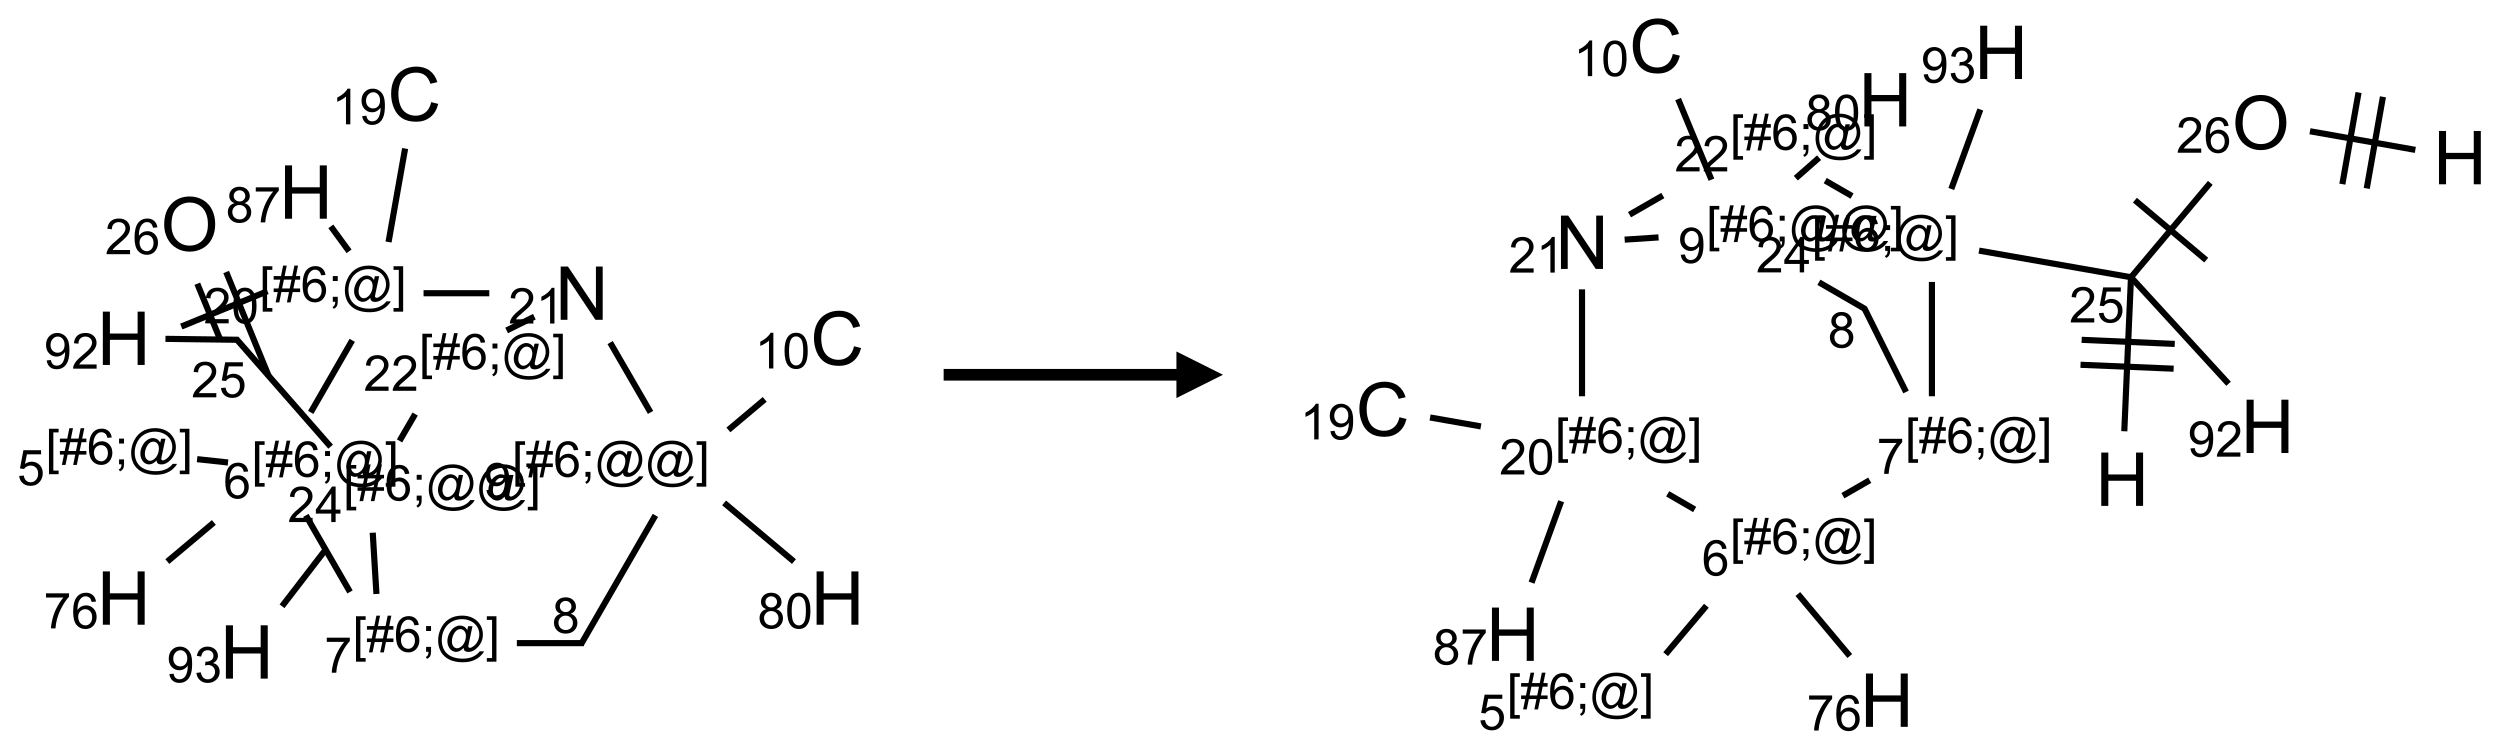 <?xml version="1.0" encoding="UTF-8"?>
<svg xmlns="http://www.w3.org/2000/svg" xmlns:xlink="http://www.w3.org/1999/xlink" width="537" height="161" viewBox="0 0 537 161">
<defs>
<g>
<g id="glyph-0-0">
<path d="M 2 0 L 2 -10 L 10 -10 L 10 0 Z M 2.25 -0.25 L 9.75 -0.25 L 9.75 -9.75 L 2.25 -9.75 Z M 2.25 -0.25 "/>
</g>
<g id="glyph-0-1">
<path d="M 1.281 0 L 1.281 -11.453 L 2.797 -11.453 L 2.797 -6.75 L 8.75 -6.75 L 8.75 -11.453 L 10.266 -11.453 L 10.266 0 L 8.75 0 L 8.75 -5.398 L 2.797 -5.398 L 2.797 0 Z M 1.281 0 "/>
</g>
<g id="glyph-0-2">
<path d="M 9.406 -4.016 L 10.922 -3.633 C 10.605 -2.387 10.031 -1.438 9.207 -0.785 C 8.383 -0.133 7.371 0.195 6.18 0.195 C 4.945 0.195 3.941 -0.055 3.168 -0.559 C 2.395 -1.062 1.805 -1.789 1.402 -2.742 C 1 -3.695 0.797 -4.719 0.797 -5.812 C 0.797 -7.004 1.023 -8.047 1.48 -8.934 C 1.938 -9.82 2.586 -10.496 3.426 -10.957 C 4.266 -11.418 5.191 -11.648 6.203 -11.648 C 7.348 -11.648 8.312 -11.355 9.094 -10.773 C 9.875 -10.191 10.418 -9.371 10.727 -8.312 L 9.234 -7.961 C 8.969 -8.793 8.582 -9.402 8.078 -9.781 C 7.574 -10.16 6.938 -10.352 6.172 -10.352 C 5.293 -10.352 4.555 -10.141 3.965 -9.719 C 3.375 -9.297 2.957 -8.73 2.719 -8.02 C 2.48 -7.309 2.359 -6.574 2.359 -5.82 C 2.359 -4.848 2.5 -3.996 2.785 -3.27 C 3.07 -2.543 3.512 -2 4.109 -1.641 C 4.707 -1.281 5.355 -1.102 6.055 -1.102 C 6.902 -1.102 7.621 -1.348 8.211 -1.836 C 8.801 -2.324 9.199 -3.051 9.406 -4.016 Z M 9.406 -4.016 "/>
</g>
<g id="glyph-0-3">
<path d="M 1.219 0 L 1.219 -11.453 L 2.773 -11.453 L 8.789 -2.461 L 8.789 -11.453 L 10.242 -11.453 L 10.242 0 L 8.688 0 L 2.672 -9 L 2.672 0 Z M 1.219 0 "/>
</g>
<g id="glyph-0-4">
<path d="M 0.773 -5.578 C 0.773 -7.48 1.285 -8.969 2.305 -10.043 C 3.324 -11.117 4.645 -11.656 6.258 -11.656 C 7.316 -11.656 8.27 -11.402 9.117 -10.898 C 9.965 -10.395 10.613 -9.688 11.059 -8.785 C 11.504 -7.883 11.727 -6.855 11.727 -5.711 C 11.727 -4.551 11.492 -3.512 11.023 -2.594 C 10.555 -1.676 9.891 -0.984 9.031 -0.512 C 8.172 -0.039 7.246 0.195 6.25 0.195 C 5.172 0.195 4.207 -0.066 3.359 -0.586 C 2.512 -1.105 1.867 -1.816 1.43 -2.719 C 0.992 -3.621 0.773 -4.574 0.773 -5.578 Z M 2.336 -5.555 C 2.336 -4.176 2.707 -3.086 3.449 -2.293 C 4.191 -1.5 5.121 -1.102 6.242 -1.102 C 7.383 -1.102 8.32 -1.504 9.059 -2.305 C 9.797 -3.105 10.164 -4.246 10.164 -5.719 C 10.164 -6.652 10.008 -7.465 9.691 -8.16 C 9.375 -8.855 8.914 -9.395 8.309 -9.777 C 7.703 -10.16 7.02 -10.352 6.266 -10.352 C 5.191 -10.352 4.27 -9.984 3.496 -9.246 C 2.723 -8.508 2.336 -7.277 2.336 -5.555 Z M 2.336 -5.555 "/>
</g>
<g id="glyph-1-0">
<path d="M 1.332 0 L 1.332 -6.668 L 6.668 -6.668 L 6.668 0 Z M 1.5 -0.168 L 6.5 -0.168 L 6.5 -6.5 L 1.5 -6.5 Z M 1.5 -0.168 "/>
</g>
<g id="glyph-1-1">
<path d="M 0.504 -6.637 L 0.504 -7.535 L 5.449 -7.535 L 5.449 -6.809 C 4.961 -6.289 4.48 -5.602 4.004 -4.746 C 3.527 -3.887 3.156 -3.004 2.895 -2.098 C 2.707 -1.461 2.59 -0.762 2.535 0 L 1.574 0 C 1.582 -0.602 1.703 -1.328 1.926 -2.176 C 2.152 -3.027 2.477 -3.848 2.898 -4.637 C 3.32 -5.426 3.77 -6.094 4.246 -6.637 Z M 0.504 -6.637 "/>
</g>
<g id="glyph-1-2">
<path d="M 5.309 -5.766 L 4.375 -5.691 C 4.293 -6.059 4.172 -6.328 4.02 -6.496 C 3.766 -6.762 3.453 -6.895 3.082 -6.895 C 2.785 -6.895 2.523 -6.812 2.297 -6.645 C 2 -6.43 1.77 -6.117 1.598 -5.703 C 1.43 -5.289 1.34 -4.703 1.332 -3.938 C 1.559 -4.281 1.836 -4.535 2.16 -4.703 C 2.488 -4.871 2.828 -4.953 3.188 -4.953 C 3.812 -4.953 4.344 -4.723 4.785 -4.262 C 5.223 -3.801 5.441 -3.207 5.441 -2.48 C 5.441 -2 5.34 -1.555 5.133 -1.145 C 4.926 -0.73 4.641 -0.418 4.281 -0.199 C 3.922 0.02 3.512 0.129 3.051 0.129 C 2.27 0.129 1.633 -0.156 1.141 -0.73 C 0.648 -1.305 0.402 -2.254 0.402 -3.574 C 0.402 -5.051 0.672 -6.121 1.219 -6.793 C 1.695 -7.375 2.336 -7.668 3.141 -7.668 C 3.742 -7.668 4.234 -7.5 4.617 -7.16 C 5 -6.824 5.23 -6.359 5.309 -5.766 Z M 1.48 -2.473 C 1.48 -2.152 1.547 -1.844 1.684 -1.547 C 1.82 -1.25 2.016 -1.027 2.262 -0.871 C 2.508 -0.719 2.766 -0.641 3.035 -0.641 C 3.434 -0.641 3.773 -0.801 4.059 -1.121 C 4.344 -1.441 4.484 -1.875 4.484 -2.422 C 4.484 -2.949 4.344 -3.367 4.062 -3.668 C 3.781 -3.973 3.426 -4.125 3 -4.125 C 2.578 -4.125 2.219 -3.973 1.922 -3.668 C 1.625 -3.363 1.48 -2.969 1.48 -2.473 Z M 1.48 -2.473 "/>
</g>
<g id="glyph-1-3">
<path d="M 0.723 2.121 L 0.723 -7.637 L 2.793 -7.637 L 2.793 -6.859 L 1.66 -6.859 L 1.66 1.344 L 2.793 1.344 L 2.793 2.121 Z M 0.723 2.121 "/>
</g>
<g id="glyph-1-4">
<path d="M 0.535 0.129 L 0.988 -2.09 L 0.109 -2.09 L 0.109 -2.863 L 1.145 -2.863 L 1.531 -4.754 L 0.109 -4.754 L 0.109 -5.531 L 1.688 -5.531 L 2.141 -7.766 L 2.922 -7.766 L 2.469 -5.531 L 4.109 -5.531 L 4.562 -7.766 L 5.348 -7.766 L 4.895 -5.531 L 5.797 -5.531 L 5.797 -4.754 L 4.738 -4.754 L 4.348 -2.863 L 5.797 -2.863 L 5.797 -2.09 L 4.191 -2.09 L 3.738 0.129 L 2.957 0.129 L 3.406 -2.09 L 1.77 -2.09 L 1.316 0.129 Z M 1.926 -2.863 L 3.562 -2.863 L 3.953 -4.754 L 2.312 -4.754 Z M 1.926 -2.863 "/>
</g>
<g id="glyph-1-5">
<path d="M 0.949 -4.465 L 0.949 -5.531 L 2.016 -5.531 L 2.016 -4.465 Z M 0.949 0 L 0.949 -1.066 L 2.016 -1.066 L 2.016 0 C 2.016 0.391 1.945 0.711 1.809 0.949 C 1.668 1.191 1.449 1.379 1.145 1.512 L 0.887 1.109 C 1.082 1.023 1.23 0.895 1.324 0.727 C 1.418 0.559 1.469 0.316 1.48 0 Z M 0.949 0 "/>
</g>
<g id="glyph-1-6">
<path d="M 6.047 -0.848 C 5.82 -0.59 5.57 -0.379 5.289 -0.223 C 5.008 -0.062 4.73 0.016 4.449 0.016 C 4.141 0.016 3.84 -0.074 3.547 -0.254 C 3.254 -0.434 3.02 -0.715 2.836 -1.09 C 2.652 -1.465 2.562 -1.875 2.562 -2.324 C 2.562 -2.875 2.703 -3.43 2.988 -3.98 C 3.27 -4.535 3.621 -4.953 4.043 -5.23 C 4.461 -5.508 4.871 -5.645 5.266 -5.645 C 5.566 -5.645 5.855 -5.566 6.129 -5.41 C 6.402 -5.25 6.641 -5.012 6.84 -4.688 L 7.016 -5.496 L 7.949 -5.496 L 7.199 -2 C 7.094 -1.516 7.043 -1.246 7.043 -1.191 C 7.043 -1.098 7.078 -1.02 7.148 -0.949 C 7.219 -0.883 7.305 -0.848 7.406 -0.848 C 7.59 -0.848 7.832 -0.953 8.129 -1.168 C 8.527 -1.445 8.84 -1.816 9.07 -2.285 C 9.301 -2.75 9.418 -3.234 9.418 -3.73 C 9.418 -4.309 9.27 -4.852 8.973 -5.355 C 8.676 -5.859 8.23 -6.262 7.645 -6.562 C 7.055 -6.863 6.406 -7.016 5.691 -7.016 C 4.879 -7.016 4.137 -6.824 3.465 -6.445 C 2.793 -6.066 2.273 -5.52 1.902 -4.809 C 1.535 -4.098 1.348 -3.34 1.348 -2.527 C 1.348 -1.676 1.535 -0.941 1.902 -0.328 C 2.273 0.285 2.809 0.742 3.508 1.035 C 4.207 1.328 4.984 1.473 5.832 1.473 C 6.742 1.473 7.504 1.32 8.121 1.016 C 8.734 0.711 9.195 0.34 9.5 -0.098 L 10.441 -0.098 C 10.266 0.266 9.961 0.637 9.531 1.016 C 9.102 1.395 8.59 1.695 7.996 1.914 C 7.402 2.133 6.688 2.246 5.848 2.246 C 5.078 2.246 4.367 2.145 3.715 1.949 C 3.066 1.75 2.512 1.453 2.051 1.055 C 1.594 0.656 1.25 0.199 1.016 -0.316 C 0.723 -0.973 0.578 -1.684 0.578 -2.441 C 0.578 -3.289 0.75 -4.098 1.098 -4.863 C 1.523 -5.805 2.125 -6.527 2.902 -7.027 C 3.684 -7.527 4.629 -7.777 5.738 -7.777 C 6.602 -7.777 7.375 -7.602 8.059 -7.246 C 8.746 -6.895 9.285 -6.371 9.684 -5.672 C 10.02 -5.07 10.188 -4.418 10.188 -3.715 C 10.188 -2.707 9.832 -1.812 9.125 -1.031 C 8.492 -0.328 7.801 0.02 7.051 0.02 C 6.812 0.02 6.617 -0.016 6.473 -0.09 C 6.324 -0.16 6.215 -0.266 6.145 -0.402 C 6.102 -0.488 6.066 -0.637 6.047 -0.848 Z M 3.527 -2.262 C 3.527 -1.785 3.641 -1.414 3.863 -1.152 C 4.09 -0.887 4.348 -0.754 4.641 -0.754 C 4.836 -0.754 5.039 -0.812 5.254 -0.93 C 5.469 -1.047 5.676 -1.219 5.871 -1.449 C 6.066 -1.676 6.23 -1.969 6.355 -2.32 C 6.48 -2.672 6.543 -3.027 6.543 -3.379 C 6.543 -3.852 6.426 -4.219 6.191 -4.48 C 5.957 -4.738 5.672 -4.871 5.332 -4.871 C 5.109 -4.871 4.902 -4.812 4.707 -4.699 C 4.512 -4.586 4.32 -4.406 4.137 -4.156 C 3.953 -3.906 3.805 -3.602 3.691 -3.246 C 3.582 -2.887 3.527 -2.559 3.527 -2.262 Z M 3.527 -2.262 "/>
</g>
<g id="glyph-1-7">
<path d="M 2.27 2.121 L 0.203 2.121 L 0.203 1.344 L 1.332 1.344 L 1.332 -6.859 L 0.203 -6.859 L 0.203 -7.637 L 2.27 -7.637 Z M 2.27 2.121 "/>
</g>
<g id="glyph-1-8">
<path d="M 0.441 -2 L 1.426 -2.082 C 1.5 -1.605 1.668 -1.242 1.934 -1.004 C 2.199 -0.762 2.52 -0.641 2.895 -0.641 C 3.348 -0.641 3.73 -0.812 4.043 -1.152 C 4.355 -1.492 4.512 -1.941 4.512 -2.504 C 4.512 -3.039 4.359 -3.461 4.059 -3.77 C 3.758 -4.078 3.367 -4.234 2.879 -4.234 C 2.578 -4.234 2.305 -4.164 2.062 -4.027 C 1.82 -3.891 1.629 -3.715 1.488 -3.496 L 0.609 -3.609 L 1.348 -7.531 L 5.145 -7.531 L 5.145 -6.637 L 2.098 -6.637 L 1.688 -4.582 C 2.145 -4.902 2.625 -5.062 3.129 -5.062 C 3.797 -5.062 4.359 -4.832 4.816 -4.371 C 5.277 -3.91 5.504 -3.312 5.504 -2.59 C 5.504 -1.898 5.305 -1.301 4.902 -0.797 C 4.41 -0.18 3.742 0.129 2.895 0.129 C 2.199 0.129 1.633 -0.062 1.195 -0.453 C 0.758 -0.844 0.504 -1.359 0.441 -2 Z M 0.441 -2 "/>
</g>
<g id="glyph-1-9">
<path d="M 1.887 -4.141 C 1.496 -4.281 1.207 -4.484 1.02 -4.75 C 0.832 -5.016 0.738 -5.328 0.738 -5.699 C 0.738 -6.254 0.938 -6.719 1.34 -7.098 C 1.738 -7.477 2.27 -7.668 2.934 -7.668 C 3.598 -7.668 4.137 -7.473 4.543 -7.086 C 4.949 -6.699 5.152 -6.227 5.152 -5.672 C 5.152 -5.316 5.059 -5.008 4.871 -4.746 C 4.688 -4.484 4.406 -4.281 4.027 -4.141 C 4.496 -3.988 4.852 -3.742 5.098 -3.402 C 5.34 -3.062 5.465 -2.656 5.465 -2.184 C 5.465 -1.531 5.234 -0.98 4.77 -0.535 C 4.309 -0.09 3.703 0.129 2.949 0.129 C 2.195 0.129 1.586 -0.094 1.125 -0.539 C 0.664 -0.984 0.434 -1.543 0.434 -2.207 C 0.434 -2.703 0.559 -3.121 0.809 -3.457 C 1.062 -3.793 1.422 -4.02 1.887 -4.141 Z M 1.699 -5.73 C 1.699 -5.367 1.812 -5.074 2.047 -4.844 C 2.281 -4.613 2.582 -4.5 2.953 -4.5 C 3.312 -4.5 3.609 -4.613 3.84 -4.84 C 4.07 -5.066 4.188 -5.348 4.188 -5.676 C 4.188 -6.02 4.07 -6.309 3.832 -6.543 C 3.594 -6.777 3.297 -6.895 2.941 -6.895 C 2.586 -6.895 2.289 -6.781 2.051 -6.551 C 1.816 -6.324 1.699 -6.047 1.699 -5.73 Z M 1.395 -2.203 C 1.395 -1.938 1.461 -1.676 1.586 -1.426 C 1.711 -1.176 1.902 -0.984 2.152 -0.848 C 2.402 -0.711 2.672 -0.641 2.957 -0.641 C 3.406 -0.641 3.777 -0.785 4.066 -1.074 C 4.359 -1.363 4.504 -1.727 4.504 -2.172 C 4.504 -2.625 4.355 -2.996 4.055 -3.293 C 3.754 -3.586 3.379 -3.734 2.926 -3.734 C 2.484 -3.734 2.121 -3.59 1.832 -3.297 C 1.543 -3.004 1.395 -2.641 1.395 -2.203 Z M 1.395 -2.203 "/>
</g>
<g id="glyph-1-10">
<path d="M 0.582 -1.766 L 1.484 -1.848 C 1.562 -1.426 1.707 -1.117 1.922 -0.926 C 2.137 -0.734 2.414 -0.641 2.75 -0.641 C 3.039 -0.641 3.289 -0.707 3.508 -0.84 C 3.727 -0.973 3.902 -1.148 4.043 -1.367 C 4.18 -1.586 4.297 -1.887 4.391 -2.262 C 4.484 -2.637 4.531 -3.016 4.531 -3.406 C 4.531 -3.449 4.531 -3.512 4.527 -3.594 C 4.34 -3.297 4.082 -3.055 3.758 -2.867 C 3.434 -2.68 3.082 -2.59 2.703 -2.59 C 2.07 -2.59 1.535 -2.816 1.098 -3.277 C 0.66 -3.734 0.441 -4.34 0.441 -5.09 C 0.441 -5.863 0.672 -6.484 1.129 -6.957 C 1.586 -7.43 2.156 -7.668 2.844 -7.668 C 3.34 -7.668 3.793 -7.531 4.207 -7.266 C 4.617 -7 4.93 -6.617 5.145 -6.121 C 5.355 -5.629 5.465 -4.91 5.465 -3.973 C 5.465 -2.996 5.359 -2.223 5.145 -1.645 C 4.934 -1.066 4.617 -0.625 4.199 -0.324 C 3.781 -0.02 3.293 0.129 2.73 0.129 C 2.133 0.129 1.645 -0.035 1.266 -0.367 C 0.887 -0.699 0.66 -1.164 0.582 -1.766 Z M 4.422 -5.137 C 4.422 -5.676 4.277 -6.102 3.992 -6.418 C 3.707 -6.734 3.359 -6.891 2.957 -6.891 C 2.543 -6.891 2.18 -6.719 1.871 -6.379 C 1.562 -6.039 1.406 -5.598 1.406 -5.059 C 1.406 -4.57 1.555 -4.176 1.848 -3.871 C 2.141 -3.566 2.5 -3.418 2.934 -3.418 C 3.367 -3.418 3.723 -3.57 4.004 -3.871 C 4.281 -4.176 4.422 -4.598 4.422 -5.137 Z M 4.422 -5.137 "/>
</g>
<g id="glyph-1-11">
<path d="M 0.441 -3.766 C 0.441 -4.668 0.535 -5.395 0.723 -5.945 C 0.906 -6.496 1.184 -6.922 1.551 -7.219 C 1.918 -7.516 2.375 -7.668 2.934 -7.668 C 3.344 -7.668 3.703 -7.586 4.012 -7.418 C 4.32 -7.254 4.574 -7.016 4.777 -6.707 C 4.977 -6.395 5.137 -6.016 5.25 -5.57 C 5.363 -5.125 5.422 -4.523 5.422 -3.766 C 5.422 -2.871 5.328 -2.148 5.145 -1.598 C 4.961 -1.047 4.688 -0.621 4.32 -0.32 C 3.953 -0.02 3.492 0.129 2.934 0.129 C 2.195 0.129 1.617 -0.133 1.199 -0.66 C 0.695 -1.297 0.441 -2.332 0.441 -3.766 Z M 1.406 -3.766 C 1.406 -2.512 1.555 -1.68 1.848 -1.262 C 2.141 -0.848 2.5 -0.641 2.934 -0.641 C 3.363 -0.641 3.727 -0.848 4.02 -1.266 C 4.312 -1.684 4.457 -2.516 4.457 -3.766 C 4.457 -5.023 4.312 -5.859 4.02 -6.27 C 3.727 -6.684 3.359 -6.891 2.922 -6.891 C 2.492 -6.891 2.148 -6.707 1.891 -6.344 C 1.566 -5.879 1.406 -5.02 1.406 -3.766 Z M 1.406 -3.766 "/>
</g>
<g id="glyph-1-12">
<path d="M 3.973 0 L 3.035 0 L 3.035 -5.973 C 2.809 -5.758 2.516 -5.543 2.148 -5.328 C 1.781 -5.113 1.453 -4.953 1.16 -4.844 L 1.16 -5.75 C 1.684 -5.996 2.145 -6.297 2.535 -6.645 C 2.93 -6.996 3.207 -7.336 3.371 -7.668 L 3.973 -7.668 Z M 3.973 0 "/>
</g>
<g id="glyph-1-13">
<path d="M 5.371 -0.902 L 5.371 0 L 0.324 0 C 0.316 -0.227 0.352 -0.441 0.434 -0.652 C 0.562 -0.996 0.766 -1.332 1.051 -1.668 C 1.332 -2 1.742 -2.387 2.277 -2.824 C 3.105 -3.504 3.668 -4.043 3.957 -4.441 C 4.25 -4.84 4.395 -5.215 4.395 -5.566 C 4.395 -5.938 4.262 -6.254 3.996 -6.508 C 3.73 -6.762 3.387 -6.891 2.957 -6.891 C 2.508 -6.891 2.145 -6.754 1.875 -6.484 C 1.605 -6.215 1.469 -5.84 1.465 -5.359 L 0.5 -5.457 C 0.566 -6.176 0.812 -6.727 1.246 -7.102 C 1.676 -7.477 2.254 -7.668 2.98 -7.668 C 3.711 -7.668 4.293 -7.465 4.719 -7.059 C 5.145 -6.652 5.359 -6.148 5.359 -5.547 C 5.359 -5.242 5.297 -4.941 5.172 -4.645 C 5.047 -4.352 4.84 -4.039 4.551 -3.715 C 4.262 -3.387 3.777 -2.938 3.105 -2.371 C 2.543 -1.898 2.18 -1.578 2.02 -1.41 C 1.859 -1.242 1.73 -1.07 1.625 -0.902 Z M 5.371 -0.902 "/>
</g>
<g id="glyph-1-14">
<path d="M 3.449 0 L 3.449 -1.828 L 0.137 -1.828 L 0.137 -2.688 L 3.621 -7.637 L 4.387 -7.637 L 4.387 -2.688 L 5.418 -2.688 L 5.418 -1.828 L 4.387 -1.828 L 4.387 0 Z M 3.449 -2.688 L 3.449 -6.129 L 1.059 -2.688 Z M 3.449 -2.688 "/>
</g>
<g id="glyph-1-15">
<path d="M 0.449 -2.016 L 1.387 -2.141 C 1.492 -1.609 1.676 -1.227 1.934 -0.992 C 2.191 -0.758 2.508 -0.641 2.879 -0.641 C 3.32 -0.641 3.695 -0.793 3.996 -1.098 C 4.301 -1.402 4.453 -1.781 4.453 -2.234 C 4.453 -2.664 4.312 -3.02 4.031 -3.301 C 3.75 -3.578 3.391 -3.719 2.957 -3.719 C 2.781 -3.719 2.562 -3.684 2.297 -3.613 L 2.402 -4.438 C 2.465 -4.43 2.516 -4.426 2.551 -4.426 C 2.949 -4.426 3.312 -4.531 3.629 -4.738 C 3.949 -4.949 4.109 -5.27 4.109 -5.703 C 4.109 -6.047 3.992 -6.332 3.762 -6.559 C 3.527 -6.785 3.227 -6.895 2.859 -6.895 C 2.496 -6.895 2.191 -6.781 1.949 -6.551 C 1.707 -6.324 1.547 -5.98 1.48 -5.52 L 0.543 -5.688 C 0.656 -6.316 0.918 -6.805 1.324 -7.148 C 1.73 -7.492 2.234 -7.668 2.84 -7.668 C 3.254 -7.668 3.641 -7.578 3.988 -7.398 C 4.34 -7.219 4.609 -6.977 4.793 -6.668 C 4.98 -6.359 5.074 -6.031 5.074 -5.684 C 5.074 -5.352 4.984 -5.051 4.809 -4.781 C 4.629 -4.512 4.367 -4.297 4.02 -4.137 C 4.473 -4.031 4.824 -3.816 5.074 -3.488 C 5.324 -3.16 5.449 -2.75 5.449 -2.254 C 5.449 -1.59 5.203 -1.023 4.719 -0.559 C 4.234 -0.098 3.617 0.137 2.875 0.137 C 2.203 0.137 1.648 -0.062 1.207 -0.465 C 0.762 -0.863 0.512 -1.379 0.449 -2.016 Z M 0.449 -2.016 "/>
</g>
</g>
</defs>
<path fill="none" stroke-width="0.033" stroke-linecap="butt" stroke-linejoin="miter" stroke="rgb(0%, 0%, 0%)" stroke-opacity="1" stroke-miterlimit="10" d="M 0.234 2.51 L 0.484 2.3 " transform="matrix(40, 0, 0, 40, 26.58, 20.225)"/>
<path fill="none" stroke-width="0.033" stroke-linecap="butt" stroke-linejoin="miter" stroke="rgb(0%, 0%, 0%)" stroke-opacity="1" stroke-miterlimit="10" d="M 0.56 1.978 L 0.394 1.96 " transform="matrix(40, 0, 0, 40, 26.58, 20.225)"/>
<path fill="none" stroke-width="0.033" stroke-linecap="butt" stroke-linejoin="miter" stroke="rgb(0%, 0%, 0%)" stroke-opacity="1" stroke-miterlimit="10" d="M 0.978 2.262 L 1.215 2.673 " transform="matrix(40, 0, 0, 40, 26.58, 20.225)"/>
<path fill="none" stroke-width="0.033" stroke-linecap="butt" stroke-linejoin="miter" stroke="rgb(0%, 0%, 0%)" stroke-opacity="1" stroke-miterlimit="10" d="M 2.111 2.948 L 2.469 2.948 " transform="matrix(40, 0, 0, 40, 26.58, 20.225)"/>
<path fill="none" stroke-width="0.033" stroke-linecap="butt" stroke-linejoin="miter" stroke="rgb(0%, 0%, 0%)" stroke-opacity="1" stroke-miterlimit="10" d="M 2.454 2.957 L 2.855 2.262 " transform="matrix(40, 0, 0, 40, 26.58, 20.225)"/>
<path fill="none" stroke-width="0.033" stroke-linecap="butt" stroke-linejoin="miter" stroke="rgb(0%, 0%, 0%)" stroke-opacity="1" stroke-miterlimit="10" d="M 3.224 2.195 L 3.599 2.51 " transform="matrix(40, 0, 0, 40, 26.58, 20.225)"/>
<path fill="none" stroke-width="0.033" stroke-linecap="butt" stroke-linejoin="miter" stroke="rgb(0%, 0%, 0%)" stroke-opacity="1" stroke-miterlimit="10" d="M 3.247 1.803 L 3.442 1.639 " transform="matrix(40, 0, 0, 40, 26.58, 20.225)"/>
<path fill="none" stroke-width="0.033" stroke-linecap="butt" stroke-linejoin="miter" stroke="rgb(0%, 0%, 0%)" stroke-opacity="1" stroke-miterlimit="10" d="M 2.829 1.709 L 2.612 1.334 " transform="matrix(40, 0, 0, 40, 26.58, 20.225)"/>
<path fill="none" stroke-width="0.033" stroke-linecap="butt" stroke-linejoin="miter" stroke="rgb(0%, 0%, 0%)" stroke-opacity="1" stroke-miterlimit="10" d="M 1.963 1.069 L 1.61 1.069 " transform="matrix(40, 0, 0, 40, 26.58, 20.225)"/>
<path fill="none" stroke-width="0.033" stroke-linecap="butt" stroke-linejoin="miter" stroke="rgb(0%, 0%, 0%)" stroke-opacity="1" stroke-miterlimit="10" d="M 1.227 1.322 L 1.004 1.709 " transform="matrix(40, 0, 0, 40, 26.58, 20.225)"/>
<path fill="none" stroke-width="0.033" stroke-linecap="butt" stroke-linejoin="miter" stroke="rgb(0%, 0%, 0%)" stroke-opacity="1" stroke-miterlimit="10" d="M 1.422 0.794 L 1.511 0.292 " transform="matrix(40, 0, 0, 40, 26.58, 20.225)"/>
<path fill="none" stroke-width="0.033" stroke-linecap="butt" stroke-linejoin="miter" stroke="rgb(0%, 0%, 0%)" stroke-opacity="1" stroke-miterlimit="10" d="M 1.21 0.844 L 1.112 0.71 " transform="matrix(40, 0, 0, 40, 26.58, 20.225)"/>
<path fill="none" stroke-width="0.033" stroke-linecap="butt" stroke-linejoin="miter" stroke="rgb(0%, 0%, 0%)" stroke-opacity="1" stroke-miterlimit="10" d="M 2.205 1.195 L 2.056 1.269 " transform="matrix(40, 0, 0, 40, 26.58, 20.225)"/>
<path fill="none" stroke-width="0.033" stroke-linecap="butt" stroke-linejoin="miter" stroke="rgb(0%, 0%, 0%)" stroke-opacity="1" stroke-miterlimit="10" d="M 1.565 1.718 L 1.481 1.862 " transform="matrix(40, 0, 0, 40, 26.58, 20.225)"/>
<path fill="none" stroke-width="0.033" stroke-linecap="butt" stroke-linejoin="miter" stroke="rgb(0%, 0%, 0%)" stroke-opacity="1" stroke-miterlimit="10" d="M 1.337 2.355 L 1.357 2.684 " transform="matrix(40, 0, 0, 40, 26.58, 20.225)"/>
<path fill="none" stroke-width="0.033" stroke-linecap="butt" stroke-linejoin="miter" stroke="rgb(0%, 0%, 0%)" stroke-opacity="1" stroke-miterlimit="10" d="M 1.111 1.893 L 0.604 1.314 " transform="matrix(40, 0, 0, 40, 26.58, 20.225)"/>
<path fill="none" stroke-width="0.033" stroke-linecap="butt" stroke-linejoin="miter" stroke="rgb(0%, 0%, 0%)" stroke-opacity="1" stroke-miterlimit="10" d="M 0.778 1.513 L 0.55 0.955 " transform="matrix(40, 0, 0, 40, 26.58, 20.225)"/>
<path fill="none" stroke-width="0.033" stroke-linecap="butt" stroke-linejoin="miter" stroke="rgb(0%, 0%, 0%)" stroke-opacity="1" stroke-miterlimit="10" d="M 0.518 1.318 L 0.395 1.018 " transform="matrix(40, 0, 0, 40, 26.58, 20.225)"/>
<path fill="none" stroke-width="0.033" stroke-linecap="butt" stroke-linejoin="miter" stroke="rgb(0%, 0%, 0%)" stroke-opacity="1" stroke-miterlimit="10" d="M 0.772 1.058 L 0.309 1.248 " transform="matrix(40, 0, 0, 40, 26.58, 20.225)"/>
<path fill="none" stroke-width="0.033" stroke-linecap="butt" stroke-linejoin="miter" stroke="rgb(0%, 0%, 0%)" stroke-opacity="1" stroke-miterlimit="10" d="M 0.616 1.319 L 0.224 1.314 " transform="matrix(40, 0, 0, 40, 26.58, 20.225)"/>
<path fill="none" stroke-width="0.033" stroke-linecap="butt" stroke-linejoin="miter" stroke="rgb(0%, 0%, 0%)" stroke-opacity="1" stroke-miterlimit="10" d="M 1.077 2.455 L 0.85 2.75 " transform="matrix(40, 0, 0, 40, 26.58, 20.225)"/>
<g fill="rgb(0%, 0%, 0%)" fill-opacity="1">
<use xlink:href="#glyph-0-1" x="20.809" y="134.191"/>
</g>
<g fill="rgb(0%, 0%, 0%)" fill-opacity="1">
<use xlink:href="#glyph-1-1" x="9.379" y="134.984"/>
<use xlink:href="#glyph-1-2" x="15.311" y="134.984"/>
</g>
<g fill="rgb(0%, 0%, 0%)" fill-opacity="1">
<use xlink:href="#glyph-1-3" x="54.043" y="102.418"/>
<use xlink:href="#glyph-1-4" x="57.007" y="102.418"/>
<use xlink:href="#glyph-1-2" x="62.939" y="102.418"/>
<use xlink:href="#glyph-1-5" x="68.871" y="102.418"/>
<use xlink:href="#glyph-1-6" x="71.835" y="102.418"/>
<use xlink:href="#glyph-1-7" x="82.663" y="102.418"/>
</g>
<g fill="rgb(0%, 0%, 0%)" fill-opacity="1">
<use xlink:href="#glyph-1-2" x="47.992" y="107.043"/>
</g>
<g fill="rgb(0%, 0%, 0%)" fill-opacity="1">
<use xlink:href="#glyph-1-3" x="9.797" y="99.738"/>
<use xlink:href="#glyph-1-4" x="12.76" y="99.738"/>
<use xlink:href="#glyph-1-2" x="18.693" y="99.738"/>
<use xlink:href="#glyph-1-5" x="24.625" y="99.738"/>
<use xlink:href="#glyph-1-6" x="27.589" y="99.738"/>
<use xlink:href="#glyph-1-7" x="38.417" y="99.738"/>
</g>
<g fill="rgb(0%, 0%, 0%)" fill-opacity="1">
<use xlink:href="#glyph-1-8" x="3.68" y="104.234"/>
</g>
<g fill="rgb(0%, 0%, 0%)" fill-opacity="1">
<use xlink:href="#glyph-1-3" x="75.746" y="140.008"/>
<use xlink:href="#glyph-1-4" x="78.71" y="140.008"/>
<use xlink:href="#glyph-1-2" x="84.642" y="140.008"/>
<use xlink:href="#glyph-1-5" x="90.574" y="140.008"/>
<use xlink:href="#glyph-1-6" x="93.538" y="140.008"/>
<use xlink:href="#glyph-1-7" x="104.366" y="140.008"/>
</g>
<g fill="rgb(0%, 0%, 0%)" fill-opacity="1">
<use xlink:href="#glyph-1-1" x="69.691" y="144.508"/>
</g>
<g fill="rgb(0%, 0%, 0%)" fill-opacity="1">
<use xlink:href="#glyph-1-9" x="118.559" y="135.973"/>
</g>
<g fill="rgb(0%, 0%, 0%)" fill-opacity="1">
<use xlink:href="#glyph-1-3" x="109.988" y="102.418"/>
<use xlink:href="#glyph-1-4" x="112.952" y="102.418"/>
<use xlink:href="#glyph-1-2" x="118.884" y="102.418"/>
<use xlink:href="#glyph-1-5" x="124.816" y="102.418"/>
<use xlink:href="#glyph-1-6" x="127.78" y="102.418"/>
<use xlink:href="#glyph-1-6" x="138.608" y="102.418"/>
<use xlink:href="#glyph-1-7" x="149.436" y="102.418"/>
</g>
<g fill="rgb(0%, 0%, 0%)" fill-opacity="1">
<use xlink:href="#glyph-1-10" x="103.914" y="107.043"/>
</g>
<g fill="rgb(0%, 0%, 0%)" fill-opacity="1">
<use xlink:href="#glyph-0-1" x="174.125" y="134.191"/>
</g>
<g fill="rgb(0%, 0%, 0%)" fill-opacity="1">
<use xlink:href="#glyph-1-9" x="162.719" y="134.984"/>
<use xlink:href="#glyph-1-11" x="168.651" y="134.984"/>
</g>
<g fill="rgb(0%, 0%, 0%)" fill-opacity="1">
<use xlink:href="#glyph-0-2" x="174.039" y="78.391"/>
</g>
<g fill="rgb(0%, 0%, 0%)" fill-opacity="1">
<use xlink:href="#glyph-1-12" x="162.145" y="79.145"/>
<use xlink:href="#glyph-1-11" x="168.077" y="79.145"/>
</g>
<g fill="rgb(0%, 0%, 0%)" fill-opacity="1">
<use xlink:href="#glyph-0-3" x="119.215" y="68.699"/>
</g>
<g fill="rgb(0%, 0%, 0%)" fill-opacity="1">
<use xlink:href="#glyph-1-13" x="109.191" y="69.492"/>
<use xlink:href="#glyph-1-12" x="115.124" y="69.492"/>
</g>
<g fill="rgb(0%, 0%, 0%)" fill-opacity="1">
<use xlink:href="#glyph-1-3" x="55.707" y="64.824"/>
<use xlink:href="#glyph-1-4" x="58.671" y="64.824"/>
<use xlink:href="#glyph-1-2" x="64.603" y="64.824"/>
<use xlink:href="#glyph-1-5" x="70.535" y="64.824"/>
<use xlink:href="#glyph-1-6" x="73.499" y="64.824"/>
<use xlink:href="#glyph-1-7" x="84.327" y="64.824"/>
</g>
<g fill="rgb(0%, 0%, 0%)" fill-opacity="1">
<use xlink:href="#glyph-1-13" x="43.746" y="69.453"/>
<use xlink:href="#glyph-1-11" x="49.678" y="69.453"/>
</g>
<g fill="rgb(0%, 0%, 0%)" fill-opacity="1">
<use xlink:href="#glyph-0-2" x="83.215" y="25.953"/>
</g>
<g fill="rgb(0%, 0%, 0%)" fill-opacity="1">
<use xlink:href="#glyph-1-12" x="71.281" y="26.707"/>
<use xlink:href="#glyph-1-10" x="77.214" y="26.707"/>
</g>
<g fill="rgb(0%, 0%, 0%)" fill-opacity="1">
<use xlink:href="#glyph-0-1" x="59.938" y="46.98"/>
</g>
<g fill="rgb(0%, 0%, 0%)" fill-opacity="1">
<use xlink:href="#glyph-1-9" x="48.504" y="47.773"/>
<use xlink:href="#glyph-1-1" x="54.436" y="47.773"/>
</g>
<g fill="rgb(0%, 0%, 0%)" fill-opacity="1">
<use xlink:href="#glyph-1-3" x="90.004" y="79.32"/>
<use xlink:href="#glyph-1-4" x="92.967" y="79.32"/>
<use xlink:href="#glyph-1-2" x="98.9" y="79.32"/>
<use xlink:href="#glyph-1-5" x="104.832" y="79.32"/>
<use xlink:href="#glyph-1-6" x="107.796" y="79.32"/>
<use xlink:href="#glyph-1-7" x="118.624" y="79.32"/>
</g>
<g fill="rgb(0%, 0%, 0%)" fill-opacity="1">
<use xlink:href="#glyph-1-13" x="78.098" y="83.949"/>
<use xlink:href="#glyph-1-13" x="84.03" y="83.949"/>
</g>
<g fill="rgb(0%, 0%, 0%)" fill-opacity="1">
<use xlink:href="#glyph-1-3" x="73.727" y="107.516"/>
<use xlink:href="#glyph-1-4" x="76.69" y="107.516"/>
<use xlink:href="#glyph-1-2" x="82.622" y="107.516"/>
<use xlink:href="#glyph-1-5" x="88.555" y="107.516"/>
<use xlink:href="#glyph-1-6" x="91.518" y="107.516"/>
<use xlink:href="#glyph-1-6" x="102.346" y="107.516"/>
<use xlink:href="#glyph-1-7" x="113.174" y="107.516"/>
</g>
<g fill="rgb(0%, 0%, 0%)" fill-opacity="1">
<use xlink:href="#glyph-1-13" x="61.773" y="112.145"/>
<use xlink:href="#glyph-1-14" x="67.706" y="112.145"/>
</g>
<g fill="rgb(0%, 0%, 0%)" fill-opacity="1">
<use xlink:href="#glyph-1-13" x="41.094" y="85.344"/>
<use xlink:href="#glyph-1-8" x="47.026" y="85.344"/>
</g>
<g fill="rgb(0%, 0%, 0%)" fill-opacity="1">
<use xlink:href="#glyph-0-4" x="34.496" y="53.859"/>
</g>
<g fill="rgb(0%, 0%, 0%)" fill-opacity="1">
<use xlink:href="#glyph-1-13" x="22.562" y="54.605"/>
<use xlink:href="#glyph-1-2" x="28.495" y="54.605"/>
</g>
<g fill="rgb(0%, 0%, 0%)" fill-opacity="1">
<use xlink:href="#glyph-0-1" x="20.809" y="78.391"/>
</g>
<g fill="rgb(0%, 0%, 0%)" fill-opacity="1">
<use xlink:href="#glyph-1-10" x="9.449" y="79.184"/>
<use xlink:href="#glyph-1-13" x="15.382" y="79.184"/>
</g>
<g fill="rgb(0%, 0%, 0%)" fill-opacity="1">
<use xlink:href="#glyph-0-1" x="47.242" y="145.77"/>
</g>
<g fill="rgb(0%, 0%, 0%)" fill-opacity="1">
<use xlink:href="#glyph-1-10" x="35.805" y="146.559"/>
<use xlink:href="#glyph-1-15" x="41.737" y="146.559"/>
</g>
<path fill-rule="nonzero" fill="rgb(0%, 0%, 0%)" fill-opacity="1" d="M 202.695 81.75 L 252.695 81.75 L 252.695 85.5 L 262.695 80.5 L 252.695 75.5 L 252.695 79.25 L 202.695 79.25 "/>
<path fill="none" stroke-width="0.033" stroke-linecap="butt" stroke-linejoin="miter" stroke="rgb(0%, 0%, 0%)" stroke-opacity="1" stroke-miterlimit="10" d="M 3.981 2.069 L 4.017 1.242 " transform="matrix(40, 0, 0, 40, 297.057, 9.875)"/>
<path fill="none" stroke-width="0.033" stroke-linecap="butt" stroke-linejoin="miter" stroke="rgb(0%, 0%, 0%)" stroke-opacity="1" stroke-miterlimit="10" d="M 4.252 1.6 L 3.752 1.578 " transform="matrix(40, 0, 0, 40, 297.057, 9.875)"/>
<path fill="none" stroke-width="0.033" stroke-linecap="butt" stroke-linejoin="miter" stroke="rgb(0%, 0%, 0%)" stroke-opacity="1" stroke-miterlimit="10" d="M 4.246 1.733 L 3.746 1.712 " transform="matrix(40, 0, 0, 40, 297.057, 9.875)"/>
<path fill="none" stroke-width="0.033" stroke-linecap="butt" stroke-linejoin="miter" stroke="rgb(0%, 0%, 0%)" stroke-opacity="1" stroke-miterlimit="10" d="M 4.017 1.242 L 3.201 1.099 " transform="matrix(40, 0, 0, 40, 297.057, 9.875)"/>
<path fill="none" stroke-width="0.033" stroke-linecap="butt" stroke-linejoin="miter" stroke="rgb(0%, 0%, 0%)" stroke-opacity="1" stroke-miterlimit="10" d="M 3.052 0.768 L 3.208 0.341 " transform="matrix(40, 0, 0, 40, 297.057, 9.875)"/>
<path fill="none" stroke-width="0.033" stroke-linecap="butt" stroke-linejoin="miter" stroke="rgb(0%, 0%, 0%)" stroke-opacity="1" stroke-miterlimit="10" d="M 2.948 1.267 L 2.948 1.881 " transform="matrix(40, 0, 0, 40, 297.057, 9.875)"/>
<path fill="none" stroke-width="0.033" stroke-linecap="butt" stroke-linejoin="miter" stroke="rgb(0%, 0%, 0%)" stroke-opacity="1" stroke-miterlimit="10" d="M 2.614 2.332 L 2.47 2.415 " transform="matrix(40, 0, 0, 40, 297.057, 9.875)"/>
<path fill="none" stroke-width="0.033" stroke-linecap="butt" stroke-linejoin="miter" stroke="rgb(0%, 0%, 0%)" stroke-opacity="1" stroke-miterlimit="10" d="M 2.228 2.943 L 2.507 3.276 " transform="matrix(40, 0, 0, 40, 297.057, 9.875)"/>
<path fill="none" stroke-width="0.033" stroke-linecap="butt" stroke-linejoin="miter" stroke="rgb(0%, 0%, 0%)" stroke-opacity="1" stroke-miterlimit="10" d="M 1.737 3.006 L 1.518 3.266 " transform="matrix(40, 0, 0, 40, 297.057, 9.875)"/>
<path fill="none" stroke-width="0.033" stroke-linecap="butt" stroke-linejoin="miter" stroke="rgb(0%, 0%, 0%)" stroke-opacity="1" stroke-miterlimit="10" d="M 1.674 2.489 L 1.529 2.405 " transform="matrix(40, 0, 0, 40, 297.057, 9.875)"/>
<path fill="none" stroke-width="0.033" stroke-linecap="butt" stroke-linejoin="miter" stroke="rgb(0%, 0%, 0%)" stroke-opacity="1" stroke-miterlimit="10" d="M 1.069 1.881 L 1.069 1.307 " transform="matrix(40, 0, 0, 40, 297.057, 9.875)"/>
<path fill="none" stroke-width="0.033" stroke-linecap="butt" stroke-linejoin="miter" stroke="rgb(0%, 0%, 0%)" stroke-opacity="1" stroke-miterlimit="10" d="M 1.298 1.04 L 1.48 1.028 " transform="matrix(40, 0, 0, 40, 297.057, 9.875)"/>
<path fill="none" stroke-width="0.033" stroke-linecap="butt" stroke-linejoin="miter" stroke="rgb(0%, 0%, 0%)" stroke-opacity="1" stroke-miterlimit="10" d="M 1.764 0.718 L 1.585 0.285 " transform="matrix(40, 0, 0, 40, 297.057, 9.875)"/>
<path fill="none" stroke-width="0.033" stroke-linecap="butt" stroke-linejoin="miter" stroke="rgb(0%, 0%, 0%)" stroke-opacity="1" stroke-miterlimit="10" d="M 2.217 0.71 L 2.342 0.6 " transform="matrix(40, 0, 0, 40, 297.057, 9.875)"/>
<path fill="none" stroke-width="0.033" stroke-linecap="butt" stroke-linejoin="miter" stroke="rgb(0%, 0%, 0%)" stroke-opacity="1" stroke-miterlimit="10" d="M 2.341 1.269 L 2.59 1.413 " transform="matrix(40, 0, 0, 40, 297.057, 9.875)"/>
<path fill="none" stroke-width="0.033" stroke-linecap="butt" stroke-linejoin="miter" stroke="rgb(0%, 0%, 0%)" stroke-opacity="1" stroke-miterlimit="10" d="M 2.584 1.406 L 2.809 1.858 " transform="matrix(40, 0, 0, 40, 297.057, 9.875)"/>
<path fill="none" stroke-width="0.033" stroke-linecap="butt" stroke-linejoin="miter" stroke="rgb(0%, 0%, 0%)" stroke-opacity="1" stroke-miterlimit="10" d="M 1.324 0.906 L 1.503 0.803 " transform="matrix(40, 0, 0, 40, 297.057, 9.875)"/>
<path fill="none" stroke-width="0.033" stroke-linecap="butt" stroke-linejoin="miter" stroke="rgb(0%, 0%, 0%)" stroke-opacity="1" stroke-miterlimit="10" d="M 2.375 0.723 L 2.519 0.806 " transform="matrix(40, 0, 0, 40, 297.057, 9.875)"/>
<path fill="none" stroke-width="0.033" stroke-linecap="butt" stroke-linejoin="miter" stroke="rgb(0%, 0%, 0%)" stroke-opacity="1" stroke-miterlimit="10" d="M 0.957 2.445 L 0.798 2.882 " transform="matrix(40, 0, 0, 40, 297.057, 9.875)"/>
<path fill="none" stroke-width="0.033" stroke-linecap="butt" stroke-linejoin="miter" stroke="rgb(0%, 0%, 0%)" stroke-opacity="1" stroke-miterlimit="10" d="M 0.526 2.043 L 0.253 1.995 " transform="matrix(40, 0, 0, 40, 297.057, 9.875)"/>
<path fill="none" stroke-width="0.033" stroke-linecap="butt" stroke-linejoin="miter" stroke="rgb(0%, 0%, 0%)" stroke-opacity="1" stroke-miterlimit="10" d="M 4.017 1.242 L 4.443 0.735 " transform="matrix(40, 0, 0, 40, 297.057, 9.875)"/>
<path fill="none" stroke-width="0.033" stroke-linecap="butt" stroke-linejoin="miter" stroke="rgb(0%, 0%, 0%)" stroke-opacity="1" stroke-miterlimit="10" d="M 4.421 1.15 L 4.038 0.828 " transform="matrix(40, 0, 0, 40, 297.057, 9.875)"/>
<path fill="none" stroke-width="0.033" stroke-linecap="butt" stroke-linejoin="miter" stroke="rgb(0%, 0%, 0%)" stroke-opacity="1" stroke-miterlimit="10" d="M 4.978 0.458 L 5.544 0.558 " transform="matrix(40, 0, 0, 40, 297.057, 9.875)"/>
<path fill="none" stroke-width="0.033" stroke-linecap="butt" stroke-linejoin="miter" stroke="rgb(0%, 0%, 0%)" stroke-opacity="1" stroke-miterlimit="10" d="M 5.283 0.765 L 5.37 0.273 " transform="matrix(40, 0, 0, 40, 297.057, 9.875)"/>
<path fill="none" stroke-width="0.033" stroke-linecap="butt" stroke-linejoin="miter" stroke="rgb(0%, 0%, 0%)" stroke-opacity="1" stroke-miterlimit="10" d="M 5.152 0.742 L 5.239 0.25 " transform="matrix(40, 0, 0, 40, 297.057, 9.875)"/>
<path fill="none" stroke-width="0.033" stroke-linecap="butt" stroke-linejoin="miter" stroke="rgb(0%, 0%, 0%)" stroke-opacity="1" stroke-miterlimit="10" d="M 4.017 1.242 L 4.541 1.814 " transform="matrix(40, 0, 0, 40, 297.057, 9.875)"/>
<g fill="rgb(0%, 0%, 0%)" fill-opacity="1">
<use xlink:href="#glyph-0-1" x="450.07" y="108.664"/>
</g>
<g fill="rgb(0%, 0%, 0%)" fill-opacity="1">
<use xlink:href="#glyph-1-13" x="444.477" y="69.266"/>
<use xlink:href="#glyph-1-8" x="450.409" y="69.266"/>
</g>
<g fill="rgb(0%, 0%, 0%)" fill-opacity="1">
<use xlink:href="#glyph-1-3" x="389.156" y="53.887"/>
<use xlink:href="#glyph-1-4" x="392.12" y="53.887"/>
<use xlink:href="#glyph-1-2" x="398.052" y="53.887"/>
<use xlink:href="#glyph-1-5" x="403.984" y="53.887"/>
<use xlink:href="#glyph-1-6" x="406.948" y="53.887"/>
<use xlink:href="#glyph-1-7" x="417.776" y="53.887"/>
</g>
<g fill="rgb(0%, 0%, 0%)" fill-opacity="1">
<use xlink:href="#glyph-1-13" x="377.203" y="58.516"/>
<use xlink:href="#glyph-1-14" x="383.135" y="58.516"/>
</g>
<g fill="rgb(0%, 0%, 0%)" fill-opacity="1">
<use xlink:href="#glyph-0-1" x="424.062" y="16.973"/>
</g>
<g fill="rgb(0%, 0%, 0%)" fill-opacity="1">
<use xlink:href="#glyph-1-10" x="412.625" y="17.766"/>
<use xlink:href="#glyph-1-15" x="418.557" y="17.766"/>
</g>
<g fill="rgb(0%, 0%, 0%)" fill-opacity="1">
<use xlink:href="#glyph-1-3" x="409.199" y="97.293"/>
<use xlink:href="#glyph-1-4" x="412.163" y="97.293"/>
<use xlink:href="#glyph-1-2" x="418.095" y="97.293"/>
<use xlink:href="#glyph-1-5" x="424.027" y="97.293"/>
<use xlink:href="#glyph-1-6" x="426.991" y="97.293"/>
<use xlink:href="#glyph-1-7" x="437.819" y="97.293"/>
</g>
<g fill="rgb(0%, 0%, 0%)" fill-opacity="1">
<use xlink:href="#glyph-1-1" x="403.141" y="101.793"/>
</g>
<g fill="rgb(0%, 0%, 0%)" fill-opacity="1">
<use xlink:href="#glyph-1-3" x="371.609" y="119"/>
<use xlink:href="#glyph-1-4" x="374.573" y="119"/>
<use xlink:href="#glyph-1-2" x="380.505" y="119"/>
<use xlink:href="#glyph-1-5" x="386.438" y="119"/>
<use xlink:href="#glyph-1-6" x="389.401" y="119"/>
<use xlink:href="#glyph-1-7" x="400.229" y="119"/>
</g>
<g fill="rgb(0%, 0%, 0%)" fill-opacity="1">
<use xlink:href="#glyph-1-2" x="365.559" y="123.625"/>
</g>
<g fill="rgb(0%, 0%, 0%)" fill-opacity="1">
<use xlink:href="#glyph-0-1" x="399.523" y="156.125"/>
</g>
<g fill="rgb(0%, 0%, 0%)" fill-opacity="1">
<use xlink:href="#glyph-1-1" x="388.094" y="156.918"/>
<use xlink:href="#glyph-1-2" x="394.026" y="156.918"/>
</g>
<g fill="rgb(0%, 0%, 0%)" fill-opacity="1">
<use xlink:href="#glyph-1-3" x="323.664" y="152.25"/>
<use xlink:href="#glyph-1-4" x="326.628" y="152.25"/>
<use xlink:href="#glyph-1-2" x="332.56" y="152.25"/>
<use xlink:href="#glyph-1-5" x="338.492" y="152.25"/>
<use xlink:href="#glyph-1-6" x="341.456" y="152.25"/>
<use xlink:href="#glyph-1-7" x="352.284" y="152.25"/>
</g>
<g fill="rgb(0%, 0%, 0%)" fill-opacity="1">
<use xlink:href="#glyph-1-8" x="317.551" y="156.746"/>
</g>
<g fill="rgb(0%, 0%, 0%)" fill-opacity="1">
<use xlink:href="#glyph-1-3" x="334.016" y="97.293"/>
<use xlink:href="#glyph-1-4" x="336.979" y="97.293"/>
<use xlink:href="#glyph-1-2" x="342.911" y="97.293"/>
<use xlink:href="#glyph-1-5" x="348.844" y="97.293"/>
<use xlink:href="#glyph-1-6" x="351.807" y="97.293"/>
<use xlink:href="#glyph-1-7" x="362.635" y="97.293"/>
</g>
<g fill="rgb(0%, 0%, 0%)" fill-opacity="1">
<use xlink:href="#glyph-1-13" x="322.055" y="101.922"/>
<use xlink:href="#glyph-1-11" x="327.987" y="101.922"/>
</g>
<g fill="rgb(0%, 0%, 0%)" fill-opacity="1">
<use xlink:href="#glyph-0-3" x="334.074" y="57.762"/>
</g>
<g fill="rgb(0%, 0%, 0%)" fill-opacity="1">
<use xlink:href="#glyph-1-13" x="324.055" y="58.555"/>
<use xlink:href="#glyph-1-12" x="329.987" y="58.555"/>
</g>
<g fill="rgb(0%, 0%, 0%)" fill-opacity="1">
<use xlink:href="#glyph-1-3" x="366.508" y="51.867"/>
<use xlink:href="#glyph-1-4" x="369.471" y="51.867"/>
<use xlink:href="#glyph-1-2" x="375.404" y="51.867"/>
<use xlink:href="#glyph-1-5" x="381.336" y="51.867"/>
<use xlink:href="#glyph-1-6" x="384.299" y="51.867"/>
<use xlink:href="#glyph-1-6" x="395.128" y="51.867"/>
<use xlink:href="#glyph-1-7" x="405.956" y="51.867"/>
</g>
<g fill="rgb(0%, 0%, 0%)" fill-opacity="1">
<use xlink:href="#glyph-1-10" x="360.438" y="56.496"/>
</g>
<g fill="rgb(0%, 0%, 0%)" fill-opacity="1">
<use xlink:href="#glyph-0-2" x="349.918" y="15.602"/>
</g>
<g fill="rgb(0%, 0%, 0%)" fill-opacity="1">
<use xlink:href="#glyph-1-12" x="338.023" y="16.355"/>
<use xlink:href="#glyph-1-11" x="343.956" y="16.355"/>
</g>
<g fill="rgb(0%, 0%, 0%)" fill-opacity="1">
<use xlink:href="#glyph-0-1" x="399.191" y="27.16"/>
</g>
<g fill="rgb(0%, 0%, 0%)" fill-opacity="1">
<use xlink:href="#glyph-1-9" x="387.785" y="27.949"/>
<use xlink:href="#glyph-1-11" x="393.717" y="27.949"/>
</g>
<g fill="rgb(0%, 0%, 0%)" fill-opacity="1">
<use xlink:href="#glyph-1-9" x="392.629" y="74.676"/>
</g>
<g fill="rgb(0%, 0%, 0%)" fill-opacity="1">
<use xlink:href="#glyph-1-3" x="371.609" y="32.184"/>
<use xlink:href="#glyph-1-4" x="374.573" y="32.184"/>
<use xlink:href="#glyph-1-2" x="380.505" y="32.184"/>
<use xlink:href="#glyph-1-5" x="386.438" y="32.184"/>
<use xlink:href="#glyph-1-6" x="389.401" y="32.184"/>
<use xlink:href="#glyph-1-7" x="400.229" y="32.184"/>
</g>
<g fill="rgb(0%, 0%, 0%)" fill-opacity="1">
<use xlink:href="#glyph-1-13" x="359.699" y="36.812"/>
<use xlink:href="#glyph-1-13" x="365.632" y="36.812"/>
</g>
<g fill="rgb(0%, 0%, 0%)" fill-opacity="1">
<use xlink:href="#glyph-0-1" x="319.188" y="141.957"/>
</g>
<g fill="rgb(0%, 0%, 0%)" fill-opacity="1">
<use xlink:href="#glyph-1-9" x="307.754" y="142.75"/>
<use xlink:href="#glyph-1-1" x="313.686" y="142.75"/>
</g>
<g fill="rgb(0%, 0%, 0%)" fill-opacity="1">
<use xlink:href="#glyph-0-2" x="291.199" y="93.633"/>
</g>
<g fill="rgb(0%, 0%, 0%)" fill-opacity="1">
<use xlink:href="#glyph-1-12" x="279.262" y="94.387"/>
<use xlink:href="#glyph-1-10" x="285.194" y="94.387"/>
</g>
<g fill="rgb(0%, 0%, 0%)" fill-opacity="1">
<use xlink:href="#glyph-0-4" x="479.387" y="32.051"/>
</g>
<g fill="rgb(0%, 0%, 0%)" fill-opacity="1">
<use xlink:href="#glyph-1-13" x="467.453" y="32.801"/>
<use xlink:href="#glyph-1-2" x="473.385" y="32.801"/>
</g>
<g fill="rgb(0%, 0%, 0%)" fill-opacity="1">
<use xlink:href="#glyph-0-1" x="522.613" y="39.586"/>
</g>
<g fill="rgb(0%, 0%, 0%)" fill-opacity="1">
<use xlink:href="#glyph-0-1" x="481.289" y="97.305"/>
</g>
<g fill="rgb(0%, 0%, 0%)" fill-opacity="1">
<use xlink:href="#glyph-1-10" x="469.93" y="98.094"/>
<use xlink:href="#glyph-1-13" x="475.862" y="98.094"/>
</g>
</svg>
